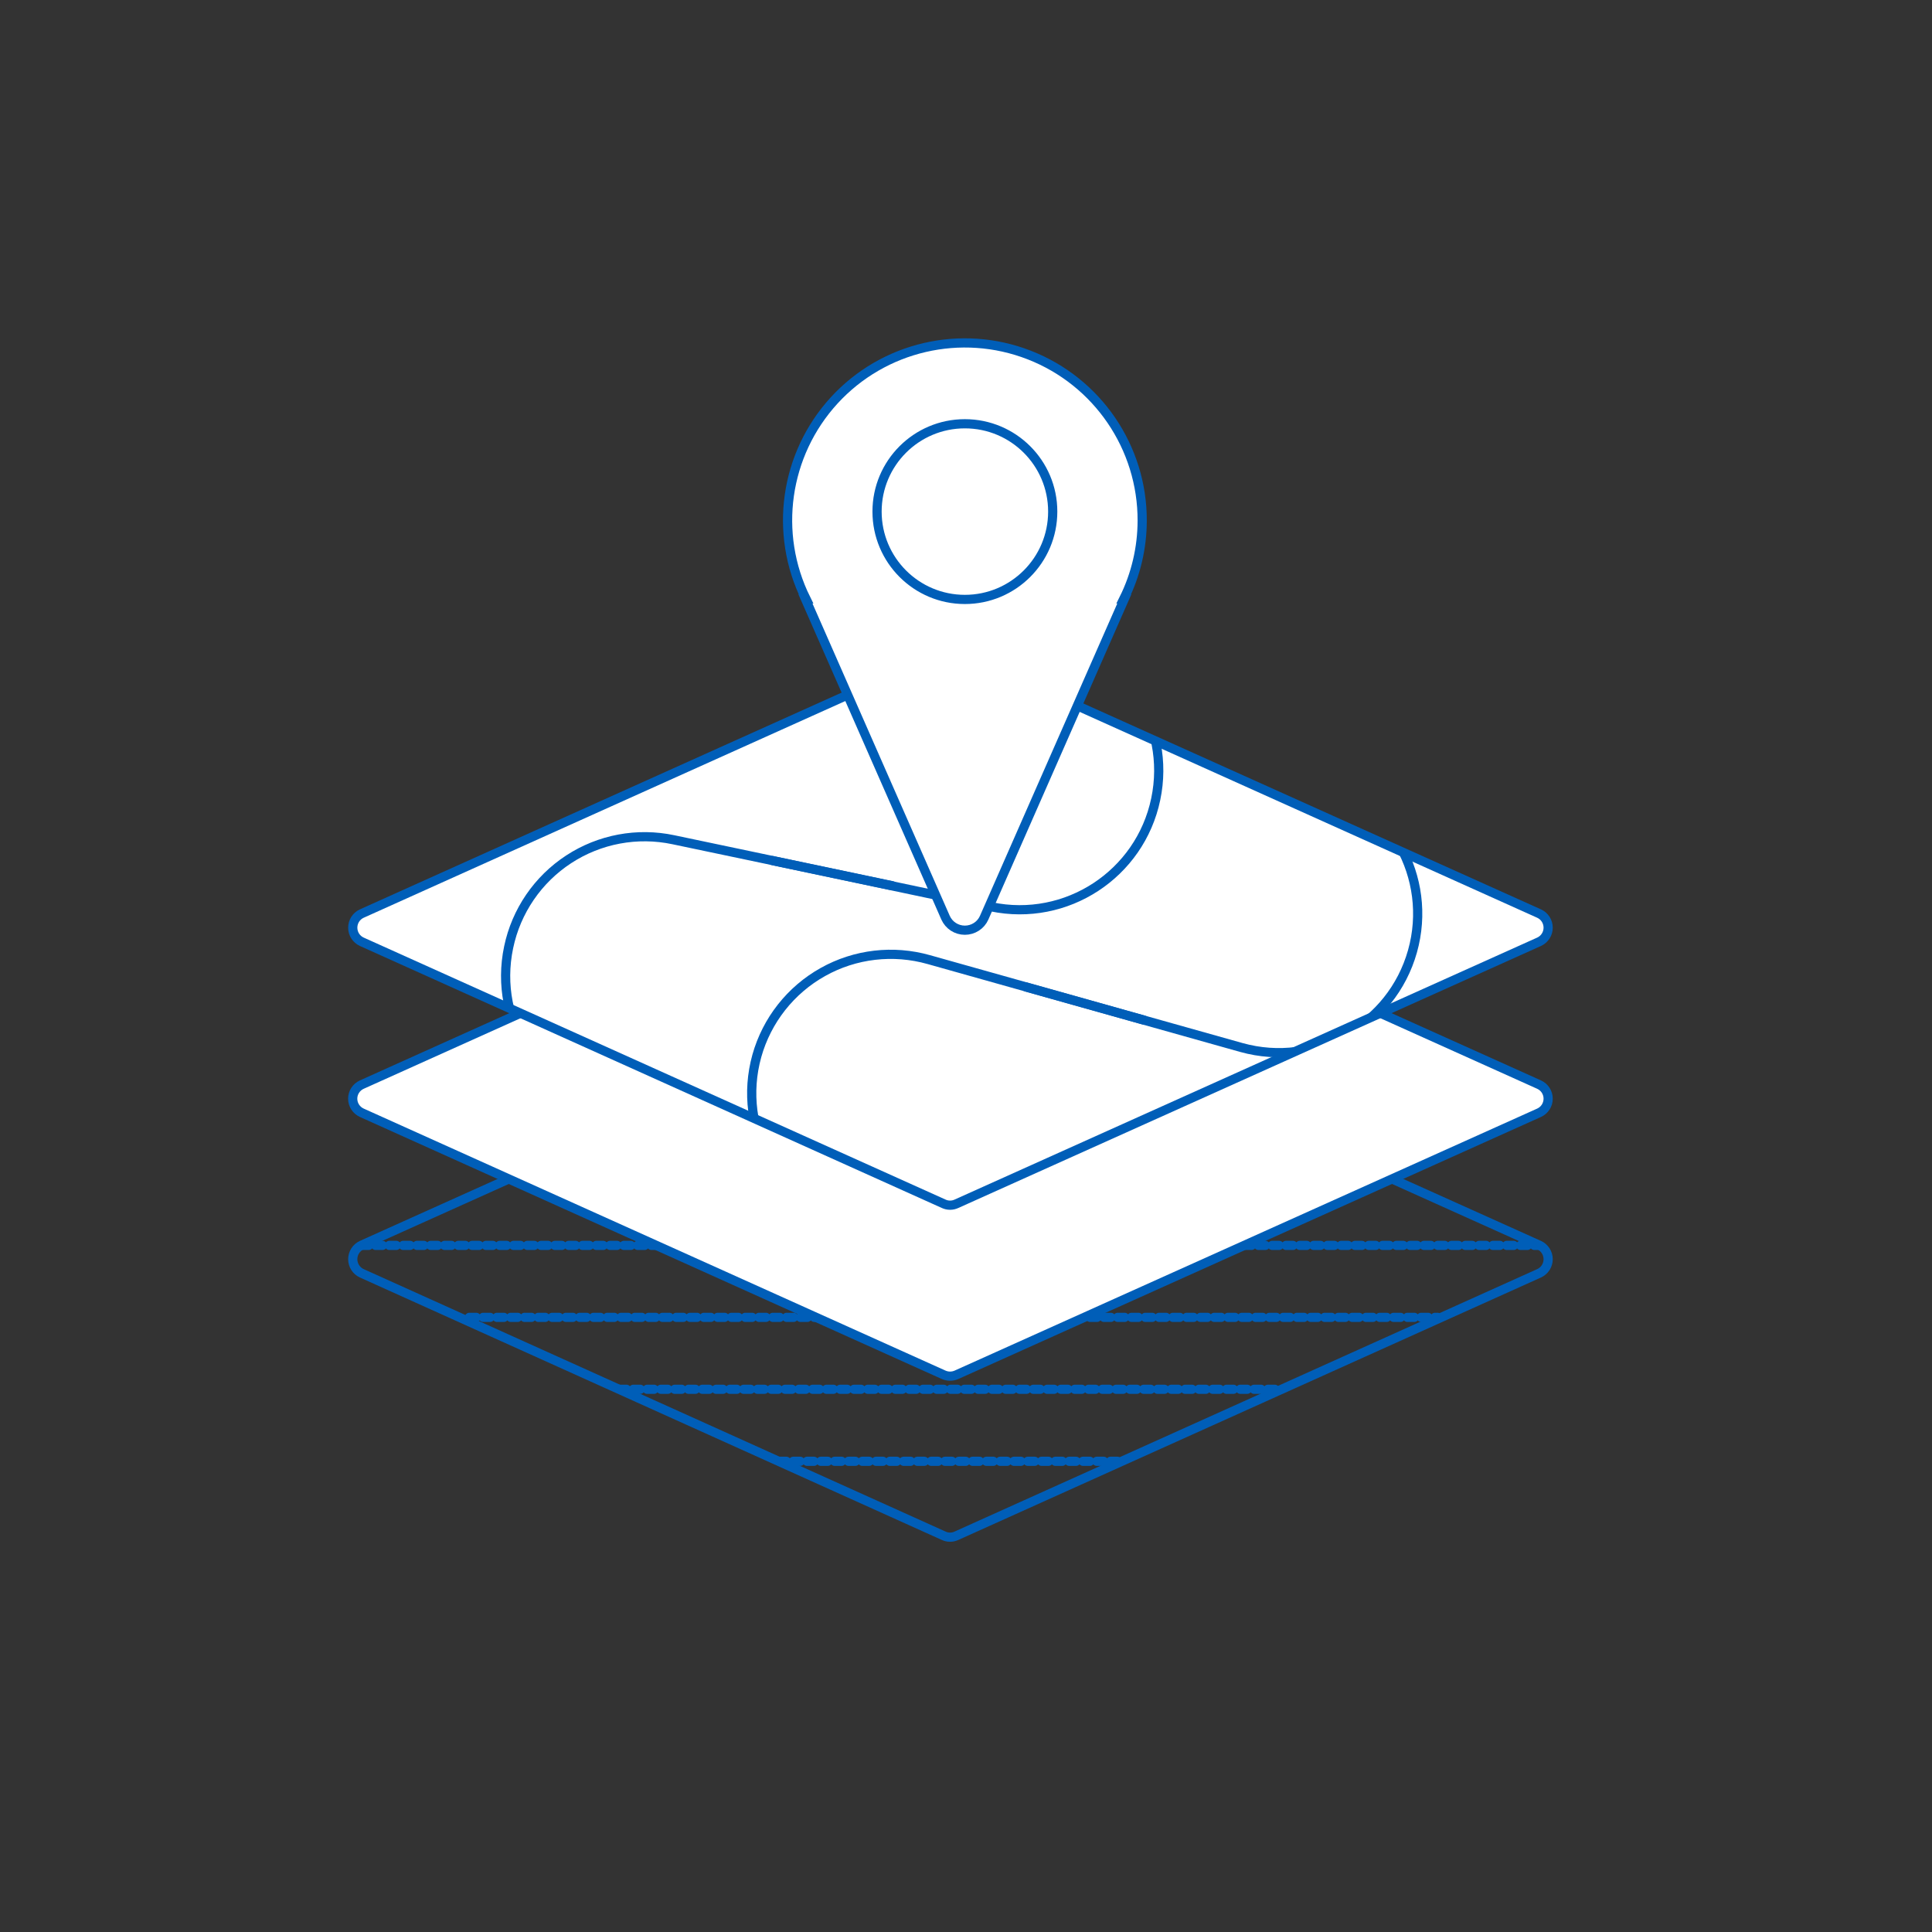 <?xml version="1.0" encoding="UTF-8"?>
<svg xmlns="http://www.w3.org/2000/svg" xmlns:xlink="http://www.w3.org/1999/xlink" width="150px" height="150px" viewBox="0 0 150 150" version="1.1">
<rect x="0" y="0" width="150" height="150" fill="#333333" stroke="none"/>
<defs>
<clipPath id="clip1">
  <path d="M 60 113 L 88 113 L 88 114 L 60 114 Z M 60 113 "/>
</clipPath>
<clipPath id="clip2">
  <path d="M 119.543 98.898 L 74.285 119.285 C 73.973 119.43 73.613 119.43 73.301 119.285 L 28.102 98.898 C 27.672 98.703 27.398 98.273 27.398 97.805 C 27.398 97.332 27.672 96.902 28.102 96.707 L 73.328 76.355 C 73.641 76.215 74 76.215 74.312 76.355 L 119.543 96.707 C 119.973 96.902 120.246 97.332 120.246 97.805 C 120.246 98.273 119.973 98.703 119.543 98.898 Z M 119.543 98.898 "/>
</clipPath>
<clipPath id="clip3">
  <path d="M 47 107 L 100 107 L 100 109 L 47 109 Z M 47 107 "/>
</clipPath>
<clipPath id="clip4">
  <path d="M 119.543 98.898 L 74.285 119.285 C 73.973 119.43 73.613 119.43 73.301 119.285 L 28.102 98.898 C 27.672 98.703 27.398 98.273 27.398 97.805 C 27.398 97.332 27.672 96.902 28.102 96.707 L 73.328 76.355 C 73.641 76.215 74 76.215 74.312 76.355 L 119.543 96.707 C 119.973 96.902 120.246 97.332 120.246 97.805 C 120.246 98.273 119.973 98.703 119.543 98.898 Z M 119.543 98.898 "/>
</clipPath>
<clipPath id="clip5">
  <path d="M 36 101 L 113 101 L 113 103 L 36 103 Z M 36 101 "/>
</clipPath>
<clipPath id="clip6">
  <path d="M 119.543 98.898 L 74.285 119.285 C 73.973 119.43 73.613 119.43 73.301 119.285 L 28.102 98.898 C 27.672 98.703 27.398 98.273 27.398 97.805 C 27.398 97.332 27.672 96.902 28.102 96.707 L 73.328 76.355 C 73.641 76.215 74 76.215 74.312 76.355 L 119.543 96.707 C 119.973 96.902 120.246 97.332 120.246 97.805 C 120.246 98.273 119.973 98.703 119.543 98.898 Z M 119.543 98.898 "/>
</clipPath>
<clipPath id="clip7">
  <path d="M 27 96 L 120 96 L 120 98 L 27 98 Z M 27 96 "/>
</clipPath>
<clipPath id="clip8">
  <path d="M 119.543 98.898 L 74.285 119.285 C 73.973 119.43 73.613 119.43 73.301 119.285 L 28.102 98.898 C 27.672 98.703 27.398 98.273 27.398 97.805 C 27.398 97.332 27.672 96.902 28.102 96.707 L 73.328 76.355 C 73.641 76.215 74 76.215 74.312 76.355 L 119.543 96.707 C 119.973 96.902 120.246 97.332 120.246 97.805 C 120.246 98.273 119.973 98.703 119.543 98.898 Z M 119.543 98.898 "/>
</clipPath>
<clipPath id="clip9">
  <path d="M 49 50 L 101 50 L 101 81 L 49 81 Z M 49 50 "/>
</clipPath>
<clipPath id="clip10">
  <path d="M 119.543 73.148 L 74.285 93.5 C 73.973 93.645 73.613 93.645 73.301 93.5 L 28.102 73.148 C 27.672 72.953 27.398 72.523 27.398 72.055 C 27.398 71.582 27.672 71.152 28.102 70.957 L 73.328 50.605 C 73.641 50.465 74 50.465 74.312 50.605 L 119.543 70.957 C 119.973 71.152 120.246 71.582 120.246 72.055 C 120.246 72.523 119.973 72.953 119.543 73.148 Z M 119.543 73.148 "/>
</clipPath>
<clipPath id="clip11">
  <path d="M 29 54 L 80 54 L 80 94 L 29 94 Z M 29 54 "/>
</clipPath>
<clipPath id="clip12">
  <path d="M 119.543 73.148 L 74.285 93.5 C 73.973 93.645 73.613 93.645 73.301 93.5 L 28.102 73.148 C 27.672 72.953 27.398 72.523 27.398 72.055 C 27.398 71.582 27.672 71.152 28.102 70.957 L 73.328 50.605 C 73.641 50.465 74 50.465 74.312 50.605 L 119.543 70.957 C 119.973 71.152 120.246 71.582 120.246 72.055 C 120.246 72.523 119.973 72.953 119.543 73.148 Z M 119.543 73.148 "/>
</clipPath>
<clipPath id="clip13">
  <path d="M 48 64 L 99 64 L 99 94 L 48 94 Z M 48 64 "/>
</clipPath>
<clipPath id="clip14">
  <path d="M 119.543 73.148 L 74.285 93.5 C 73.973 93.645 73.613 93.645 73.301 93.5 L 28.102 73.148 C 27.672 72.953 27.398 72.523 27.398 72.055 C 27.398 71.582 27.672 71.152 28.102 70.957 L 73.328 50.605 C 73.641 50.465 74 50.465 74.312 50.605 L 119.543 70.957 C 119.973 71.152 120.246 71.582 120.246 72.055 C 120.246 72.523 119.973 72.953 119.543 73.148 Z M 119.543 73.148 "/>
</clipPath>
<clipPath id="clip15">
  <path d="M 69 50 L 121 50 L 121 92 L 69 92 Z M 69 50 "/>
</clipPath>
<clipPath id="clip16">
  <path d="M 119.543 73.148 L 74.285 93.5 C 73.973 93.645 73.613 93.645 73.301 93.5 L 28.102 73.148 C 27.672 72.953 27.398 72.523 27.398 72.055 C 27.398 71.582 27.672 71.152 28.102 70.957 L 73.328 50.605 C 73.641 50.465 74 50.465 74.312 50.605 L 119.543 70.957 C 119.973 71.152 120.246 71.582 120.246 72.055 C 120.246 72.523 119.973 72.953 119.543 73.148 Z M 119.543 73.148 "/>
</clipPath>
</defs>
<g id="surface1">
<path style="fill:none;stroke-width:1;stroke-linecap:round;stroke-linejoin:miter;stroke:rgb(0%,36.863%,72.157%);stroke-opacity:1;stroke-miterlimit:10;" d="M 167.36 138.458 L 103.999 166.999 C 103.562 167.202 103.059 167.202 102.621 166.999 L 39.342 138.458 C 38.741 138.184 38.358 137.583 38.358 136.927 C 38.358 136.265 38.741 135.663 39.342 135.39 L 102.659 106.898 C 103.097 106.701 103.6 106.701 104.037 106.898 L 167.36 135.39 C 167.962 135.663 168.345 136.265 168.345 136.927 C 168.345 137.583 167.962 138.184 167.36 138.458 Z M 167.36 138.458 " transform="matrix(0.714,0,0,0.714,0,0)"/>
<g clip-path="url(#clip1)" clip-rule="nonzero">
<g clip-path="url(#clip2)" clip-rule="nonzero">
<path style="fill:none;stroke-width:1;stroke-linecap:round;stroke-linejoin:miter;stroke:rgb(0%,36.863%,72.157%);stroke-opacity:1;stroke-dasharray:0.75,0.75;stroke-miterlimit:10;" d="M 84.76 158.9 L 121.942 158.9 " transform="matrix(0.714,0,0,0.714,0,0)"/>
</g>
</g>
<g clip-path="url(#clip3)" clip-rule="nonzero">
<g clip-path="url(#clip4)" clip-rule="nonzero">
<path style="fill:none;stroke-width:1;stroke-linecap:round;stroke-linejoin:miter;stroke:rgb(0%,36.863%,72.157%);stroke-opacity:1;stroke-dasharray:0.75,0.75;stroke-miterlimit:10;" d="M 67.37 151.069 L 138.72 151.069 " transform="matrix(0.714,0,0,0.714,0,0)"/>
</g>
</g>
<g clip-path="url(#clip5)" clip-rule="nonzero">
<g clip-path="url(#clip6)" clip-rule="nonzero">
<path style="fill:none;stroke-width:1;stroke-linecap:round;stroke-linejoin:miter;stroke:rgb(0%,36.863%,72.157%);stroke-opacity:1;stroke-dasharray:0.75,0.75;stroke-miterlimit:10;" d="M 51.04 143.248 L 156.319 143.248 " transform="matrix(0.714,0,0,0.714,0,0)"/>
</g>
</g>
<g clip-path="url(#clip7)" clip-rule="nonzero">
<g clip-path="url(#clip8)" clip-rule="nonzero">
<path style="fill:none;stroke-width:1;stroke-linecap:round;stroke-linejoin:miter;stroke:rgb(0%,36.863%,72.157%);stroke-opacity:1;stroke-dasharray:0.75,0.75;stroke-miterlimit:10;" d="M 39.342 135.423 L 167.36 135.423 " transform="matrix(0.714,0,0,0.714,0,0)"/>
</g>
</g>
<path style="fill-rule:nonzero;fill:rgb(100%,100%,100%);fill-opacity:1;stroke-width:1;stroke-linecap:round;stroke-linejoin:miter;stroke:rgb(0%,36.863%,72.157%);stroke-opacity:1;stroke-miterlimit:10;" d="M 167.36 121.002 L 103.999 149.499 C 103.562 149.691 103.059 149.691 102.621 149.499 L 39.342 121.002 C 38.741 120.728 38.352 120.132 38.352 119.47 C 38.352 118.809 38.741 118.213 39.342 117.939 L 102.659 89.441 C 103.102 89.25 103.6 89.25 104.037 89.441 L 167.36 117.939 C 167.962 118.213 168.345 118.809 168.345 119.47 C 168.345 120.132 167.962 120.728 167.36 121.002 Z M 167.36 121.002 " transform="matrix(0.714,0,0,0.714,0,0)"/>
<path style="fill-rule:nonzero;fill:rgb(100%,100%,100%);fill-opacity:1;stroke-width:1;stroke-linecap:round;stroke-linejoin:miter;stroke:rgb(0%,36.863%,72.157%);stroke-opacity:1;stroke-miterlimit:10;" d="M 167.36 102.408 L 103.999 130.9 C 103.562 131.102 103.059 131.102 102.621 130.9 L 39.342 102.408 C 38.741 102.134 38.358 101.533 38.358 100.877 C 38.358 100.215 38.741 99.613 39.342 99.34 L 102.659 70.848 C 103.097 70.651 103.6 70.651 104.037 70.848 L 167.36 99.34 C 167.962 99.613 168.345 100.215 168.345 100.877 C 168.345 101.533 167.962 102.134 167.36 102.408 Z M 167.36 102.408 " transform="matrix(0.714,0,0,0.714,0,0)"/>
<g clip-path="url(#clip9)" clip-rule="nonzero">
<g clip-path="url(#clip10)" clip-rule="nonzero">
<path style="fill:none;stroke-width:1;stroke-linecap:round;stroke-linejoin:miter;stroke:rgb(0%,36.863%,72.157%);stroke-opacity:1;stroke-miterlimit:10;" d="M 90.229 64.001 L 114.002 68.999 C 122.172 70.722 127.395 78.739 125.672 86.909 C 123.96 95.08 115.948 100.313 107.778 98.602 L 84 93.581 " transform="matrix(0.714,0,0,0.714,0,0)"/>
</g>
</g>
<g clip-path="url(#clip11)" clip-rule="nonzero">
<g clip-path="url(#clip12)" clip-rule="nonzero">
<path style="fill:none;stroke-width:1;stroke-linecap:round;stroke-linejoin:miter;stroke:rgb(0%,36.863%,72.157%);stroke-opacity:1;stroke-miterlimit:10;" d="M 90.77 125.912 L 66.981 120.909 C 58.811 119.191 53.583 111.169 55.311 102.998 C 56.131 99.072 58.483 95.632 61.841 93.439 C 65.198 91.246 69.295 90.48 73.221 91.312 L 97.01 96.31 " transform="matrix(0.714,0,0,0.714,0,0)"/>
</g>
</g>
<g clip-path="url(#clip13)" clip-rule="nonzero">
<g clip-path="url(#clip14)" clip-rule="nonzero">
<path style="fill:none;stroke-width:1;stroke-linecap:round;stroke-linejoin:miter;stroke:rgb(0%,36.863%,72.157%);stroke-opacity:1;stroke-miterlimit:10;" d="M 116.173 140 L 92.761 133.41 C 84.744 131.152 80.062 122.834 82.299 114.811 C 83.388 110.939 85.969 107.658 89.48 105.695 C 92.985 103.731 97.13 103.25 101.002 104.349 L 124.398 110.928 " transform="matrix(0.714,0,0,0.714,0,0)"/>
</g>
</g>
<g clip-path="url(#clip15)" clip-rule="nonzero">
<g clip-path="url(#clip16)" clip-rule="nonzero">
<path style="fill:none;stroke-width:1;stroke-linecap:round;stroke-linejoin:miter;stroke:rgb(0%,36.863%,72.157%);stroke-opacity:1;stroke-miterlimit:10;" d="M 123.501 79.291 L 143.128 84.809 C 151.167 87.068 155.854 95.413 153.59 103.452 C 151.331 111.464 143.019 116.14 135.002 113.909 L 111.59 107.33 " transform="matrix(0.714,0,0,0.714,0,0)"/>
</g>
</g>
<path style="fill-rule:nonzero;fill:rgb(100%,100%,100%);fill-opacity:1;stroke-width:1;stroke-linecap:round;stroke-linejoin:miter;stroke:rgb(0%,36.863%,72.157%);stroke-opacity:1;stroke-miterlimit:10;" d="M 124.201 56.618 C 124.223 48.661 119.345 41.502 111.929 38.609 C 104.513 35.716 96.08 37.674 90.705 43.542 C 85.329 49.416 84.109 57.985 87.642 65.122 L 87.582 65.122 L 102.818 99.788 C 103.19 100.62 104.01 101.15 104.918 101.15 C 105.826 101.15 106.652 100.62 107.018 99.788 L 122.259 65.122 L 122.199 65.122 C 123.512 62.48 124.195 59.571 124.201 56.618 Z M 124.201 56.618 " transform="matrix(0.714,0,0,0.714,0,0)"/>
<path style="fill-rule:nonzero;fill:rgb(100%,100%,100%);fill-opacity:1;stroke-width:1;stroke-linecap:round;stroke-linejoin:miter;stroke:rgb(0%,36.863%,72.157%);stroke-opacity:1;stroke-miterlimit:10;" d="M 114.472 55.628 C 114.472 60.905 110.195 65.182 104.918 65.182 C 99.646 65.182 95.37 60.905 95.37 55.628 C 95.37 50.356 99.646 46.08 104.918 46.08 C 110.195 46.08 114.472 50.356 114.472 55.628 Z M 114.472 55.628 " transform="matrix(0.714,0,0,0.714,0,0)"/>
</g>
</svg>
